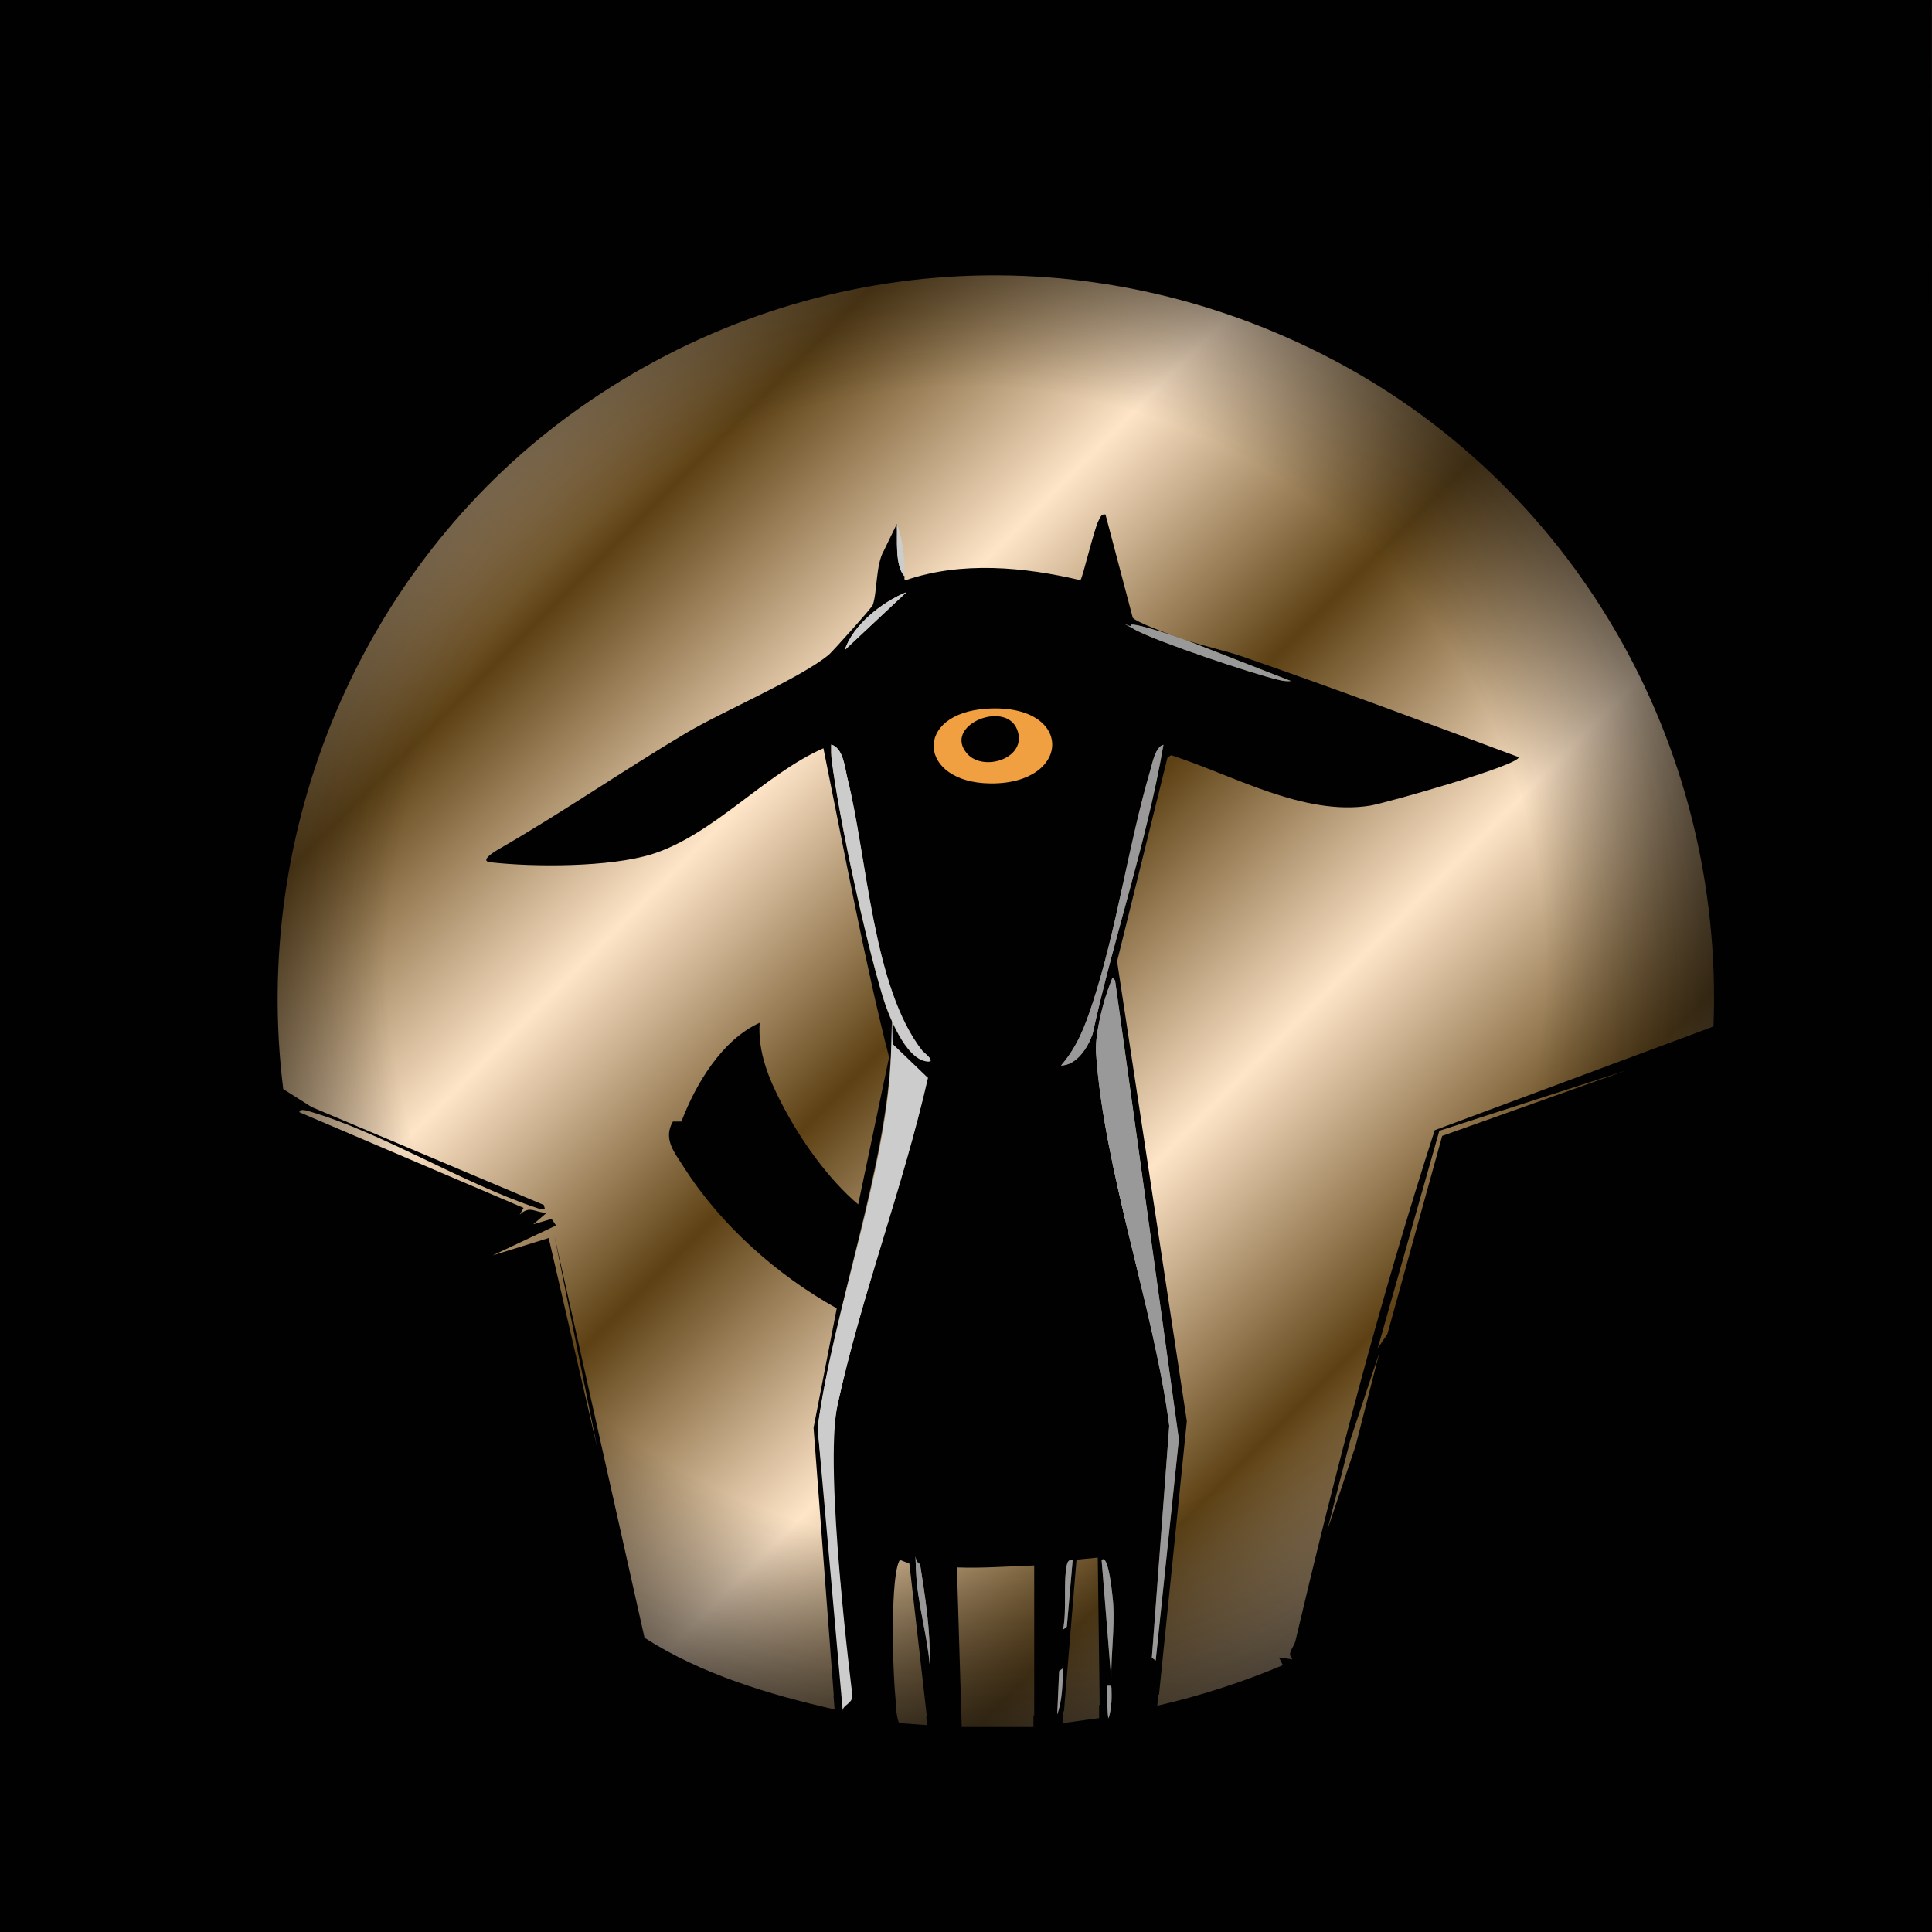<?xml version="1.0" encoding="UTF-8"?><svg xmlns="http://www.w3.org/2000/svg" width="1000" height="1000" xmlns:xlink="http://www.w3.org/1999/xlink" viewBox="0 0 1000 1000"><defs><style>.f{fill:#cdcccc;}.g{fill:#f1a041;}.h{isolation:isolate;}.i{fill:#999;}.j{fill:url(#b);}.k{fill:#010101;}.l{fill:url(#c);mix-blend-mode:overlay;}</style><linearGradient id="b" x1="0" y1="0" x2="1000" y2="1000" gradientUnits="userSpaceOnUse"><stop offset="0" stop-color="#fee5c8"/><stop offset="0" stop-color="#5d4114"/><stop offset=".2" stop-color="#fee5c8"/><stop offset=".3" stop-color="#5d4114"/><stop offset=".4" stop-color="#fee5c8"/><stop offset=".5" stop-color="#5d4114"/><stop offset=".6" stop-color="#fee5c8"/><stop offset=".7" stop-color="#5d4114"/><stop offset=".8" stop-color="#fee5c8"/><stop offset=".9" stop-color="#5d4114"/><stop offset="1" stop-color="#fee5c8"/></linearGradient><radialGradient id="c" cx="500" cy="500" fx="500" fy="500" r="500" gradientUnits="userSpaceOnUse"><stop offset=".6" stop-color="#161412" stop-opacity="0"/><stop offset=".8" stop-color="#161412" stop-opacity=".7"/><stop offset=".8" stop-color="#161412" stop-opacity=".7"/><stop offset="1" stop-color="#161412" stop-opacity="1"/></radialGradient></defs><g class="h"><g id="a"><rect class="j" width="1000" height="1000"/><rect class="l" width="1000" height="1000"/><path class="k" d="M-.2-.5l-.8,1001h1002L999.8-.5H-.2ZM701.7,748.2l-14.7,43.8,11.9-46.6,15.1-45.4-12.3,48.2ZM746.5,587.9l-28.4,102.6-5,7.4,31.9-112.6,97.1-31.4-95.5,34ZM886.9,531.3l-144.3,53.7c-28,86.8-51.1,175.2-72,264-.9,4-4.9,6.7-1.6,9.9l-7-1,2,4c-20.9,8.8-42.8,15.9-65,21l.6-5.9c-8.1,1.6-16.3,3.1-24.5,4.5-.1,2.6-.6,5.2-1.6,7.5-.3-2.2-.6-4.7-.7-7.1-1.3.2-2.6.4-3.9.6v6.8c0,0-19,2.6-19,2.6l.5-6.5c-1.1.2-2.1.3-3.2.5-.1.3-.2.7-.3,1v-.9c-4,.6-8,1.3-12,1.9v6h-37.5c-3.8-.3-7.7-4-11.5-4-2.2-.3-4.4-.7-6.5-1.2l.5,4.2-14.3-1c-.7-.4-1.4-3.5-1.9-8.3-7.3-2.7-14.7-5.2-22.8-5.7-.8-.3-1.6-.5-2.5-.6,0,0-1.5,7.9-2-.2-1.6,0-3.3,0-5,.4l.6,7.3c-33.9-7.7-69.2-18.3-98.4-37.1l-46.6-207.9,22,109-25-108-29,9,32.8-15.5-2.3-3.4-9.5,2.8,7-6c-6.2.1-8.5-4.1-14,1l2-3.5-116-49.5c0-2.1,4-.8,5-.5,38.1,11.1,79.7,37.5,118.7,50.3,1.1.4,2.2.3,3.3.2l-.5-2-120.2-50.7-14.7-9.3c-16.7-133.7,39.7-269.4,148.2-348.8,114.3-83.6,262.6-95.6,389.3-31.7,130.1,65.5,208.4,201.9,202.8,347.9Z"/><ellipse class="k" cx="512.8" cy="368.6" rx="43.6" ry="40"/><path class="k" d="M423.2,739c8.1-60.9,36.3-136.1,38-196.6l-17,81c-15.7-13.3-30-33.6-39.5-52-6.8-13.1-12.5-26.8-11.5-42-19.4,8.7-33.1,31.6-40.5,51.1h-4.4c-5.3,9.1.9,16.1,5.7,23.7,19,29.9,48.3,55.9,79.1,73l-12,61.8,10.5,139.2c1.7-.3,3.4-.5,5-.4-.2-3.1-.3-6.2-.4-9.3l-13-129.4Z"/><path class="k" d="M578.1,498l26.2-105.9,1.9-1.2c32,10.3,68.6,31.6,103,26.1,7.5-1.2,77-20.8,76.9-25.1-47.2-17.6-94.6-35.3-142.2-51.8-9.8-3.4-20.1-5.5-29.8-8.7l54,21c-2.4.3-4.5-.1-6.8-.7-13.4-3.1-61.9-19.5-73.4-25.6-1.1-.6-2-1.3-2.7-2.3-.1-.8.8-.5,1.5-.5,3.5.2,17.3,4.6,21.5,6-3.6-1.2-20.4-7.4-21.9-9.6l-14.1-53.4c-2.3-.4-2.6,1.5-3.5,3-2.4,4.3-8.3,29.9-9.5,31-29.2-6.9-61.6-9.9-90.4,0-1.2-.2-.4-1.9-.6-2.1-5.2-5.9-3.6-19.3-4-27l-6.7,13.8c-4.3,7.3-3.4,21.9-5.8,28.2-.6,1.6-20.7,23.9-22.5,25.5-14.3,12.1-55.3,29.5-74.2,40.8-32.5,19.3-63.5,40.8-96.3,59.7-2.5,1.4-10.8,6.4-5,7.1,22.8,2.6,62.1,2.6,83.8-4.2,31.9-10.1,58.2-41.4,88.7-54.8,10.4,51.3,21.8,112.6,34,160l20.1,10.4c-12.8,56.4-34.6,113.1-46.8,169.4-7.2,33.4,2.1,86.3,3.7,122.2,0,1.7,0,3.3,0,5,0,.3,0,.7,0,1l1.5,22.4c.9.1,1.8.3,2.5.6,8.1.5,15.4,3.1,22.8,5.7-2.4-20-3.1-69.7,1.8-76.6l4.9,1.9,9.1,79.8c2.1.5,4.3.9,6.5,1.2,3.8,0,7.7,3.7,11.5,4l-2.5-83c13.4.5,26.7-.6,40-1v78c4-.6,8-1.3,12-1.9l.9-21.6,2-1.5c-.2,7.6-.3,15.8-2.7,23,1.1-.2,2.1-.3,3.2-.5l6.5-78.5,11-1.1,1,76.5c1.3-.2,2.6-.4,3.9-.6,0-2,0-4,.2-5.9,0-1,0-2,0-3,3-.5,1.8.9,2,3,.2,1.7.2,3.6.1,5.5,8.2-1.4,16.3-2.9,24.5-4.5l14.4-141.6-36.1-238ZM469.2,306.5l-32,30c4.4-13.2,19.4-24.9,32-30ZM481.2,861.5c-1.3-15.3-6.4-32.3-7-47.5,0-2.1-1.1-5.2,2-4.5,2.7,17.2,5.5,34.5,5,52ZM479.7,549.4c-11.3-1.2-20.3-24.8-23-34-9-29.9-22.3-91-26.2-121.8-.4-2.8-.3-5.5-.3-8.2,6.2,1.8,7,11.8,8.3,17.2,10.4,41.5,13.1,108.7,39,141.5.2.3,7.6,5.9,2.2,5.3ZM513.8,388.5c-37.6-.3-40.6-36.4-1.7-38.7,45.1-2.7,44,39.1,1.7,38.7ZM552.2,842l-2,1.5c2.1-10.1,0-23.8,2-33.5.4-1.7,1-2.8,3-2.5l-3,34.5ZM549.2,551.5c8.5-9.9,12.3-20.1,16.3-32.2,12.7-38.9,18.5-81.9,30-121,1-3.5,2.6-11.9,6.7-12.8-8.7,50.7-25.7,99.5-36.7,149.8-2.5,7-8.2,16-16.3,16.2ZM575.2,869.5l-5-62c3.8-4,5.9,21.2,6,22.5.8,13.2-1.2,26.3-1,39.5ZM596.2,858l9-120c-8-61.1-33.9-132.7-37.9-193.1-.6-8.4,3-23.6,5.9-31.8.3-.8,2.5-8.1,3.9-5.6l33,237.5-12,114.5-2-1.5Z"/><path class="i" d="M608.2,329.5c2,.7,4,1.3,6,2l54,21c-2.4.3-4.5-.1-6.8-.7-13.4-3.1-61.9-19.5-73.4-25.6s-2-1.3-2.7-2.3c-.1-.8.8-.5,1.5-.5,3.5.2,17.3,4.6,21.5,6Z"/><path class="f" d="M462.2,540.5l18.1,17.4c-12.8,56.4-34.6,113.1-46.8,169.4-7.2,33.4,7.7,149.9,7.7,150.2.2,4.3-5.1,5-5,8l-13-146.4c8.1-60.9,36.3-134.1,38-194.6s0-4.3,1-4Z"/><path class="i" d="M577.2,507.5l33,237.5-12,114.5-2-1.5,9-120c-8-61.1-33.9-132.7-37.9-193.1-.6-8.4,3-23.6,5.9-31.8s2.5-8.1,3.9-5.6Z"/><path class="g" d="M511,366.8c45.1-2.7,44,39.1,1.7,38.7-37.6-.3-40.3-36.4-1.7-38.7ZM500.6,390.1c8.5,9.7,31.5,2.3,25.9-12.4-6-15.7-38.7-2.2-25.9,12.4Z"/><path class="f" d="M477.6,544.1c.2.3,7.6,5.9,2.2,5.3-11.3-1.2-20.3-24.8-23-34-9-29.9-22.3-91-26.2-121.8-.4-2.8-.3-5.5-.3-8.2,6.2,1.8,7,11.8,8.3,17.2,10.4,41.5,13.1,108.7,39,141.5Z"/><path class="i" d="M602.2,385.5c-8.7,50.7-25.7,99.5-36.7,149.8-2.5,7-8.2,16-16.3,16.2,8.5-9.9,12.3-20.1,16.3-32.2,12.7-38.9,18.5-81.9,30-121,1-3.5,2.6-11.9,6.7-12.8Z"/><path class="i" d="M575.2,869.5l-5-62c3.8-4,5.9,21.2,6,22.5.8,13.2-1.2,26.3-1,39.5Z"/><path class="f" d="M469.2,306.5l-32,30c4.4-13.2,19.4-24.9,32-30Z"/><path class="i" d="M476.2,809.5c2.7,17.2,5.5,34.5,5,52-1.3-15.3-6.4-32.3-7-47.5s-1.1-5.2,2-4.5Z"/><path class="i" d="M555.2,807.5l-3,34.5-2,1.5c2.1-10.1,0-23.8,2-33.5.4-1.7,1-2.8,3-2.5Z"/><path class="f" d="M468.2,298.5c-5.2-5.9-3.6-19.3-4-27,3.3,7.7,4.2,18.3,4,27Z"/><path class="i" d="M550.2,863.5c-.2,7.9-.3,16.6-3,24l1-22.5,2-1.5Z"/><path class="i" d="M575.2,872.5c.4,4.2.2,13.1-1.5,17-.6-4.1-.9-12.9-.5-17h2Z"/><path class="k" d="M503.6,356.1c-12.8-14.6,19.9-28.1,25.9-12.4,5.7,14.7-17.4,22.1-25.9,12.4Z"/></g></g></svg>